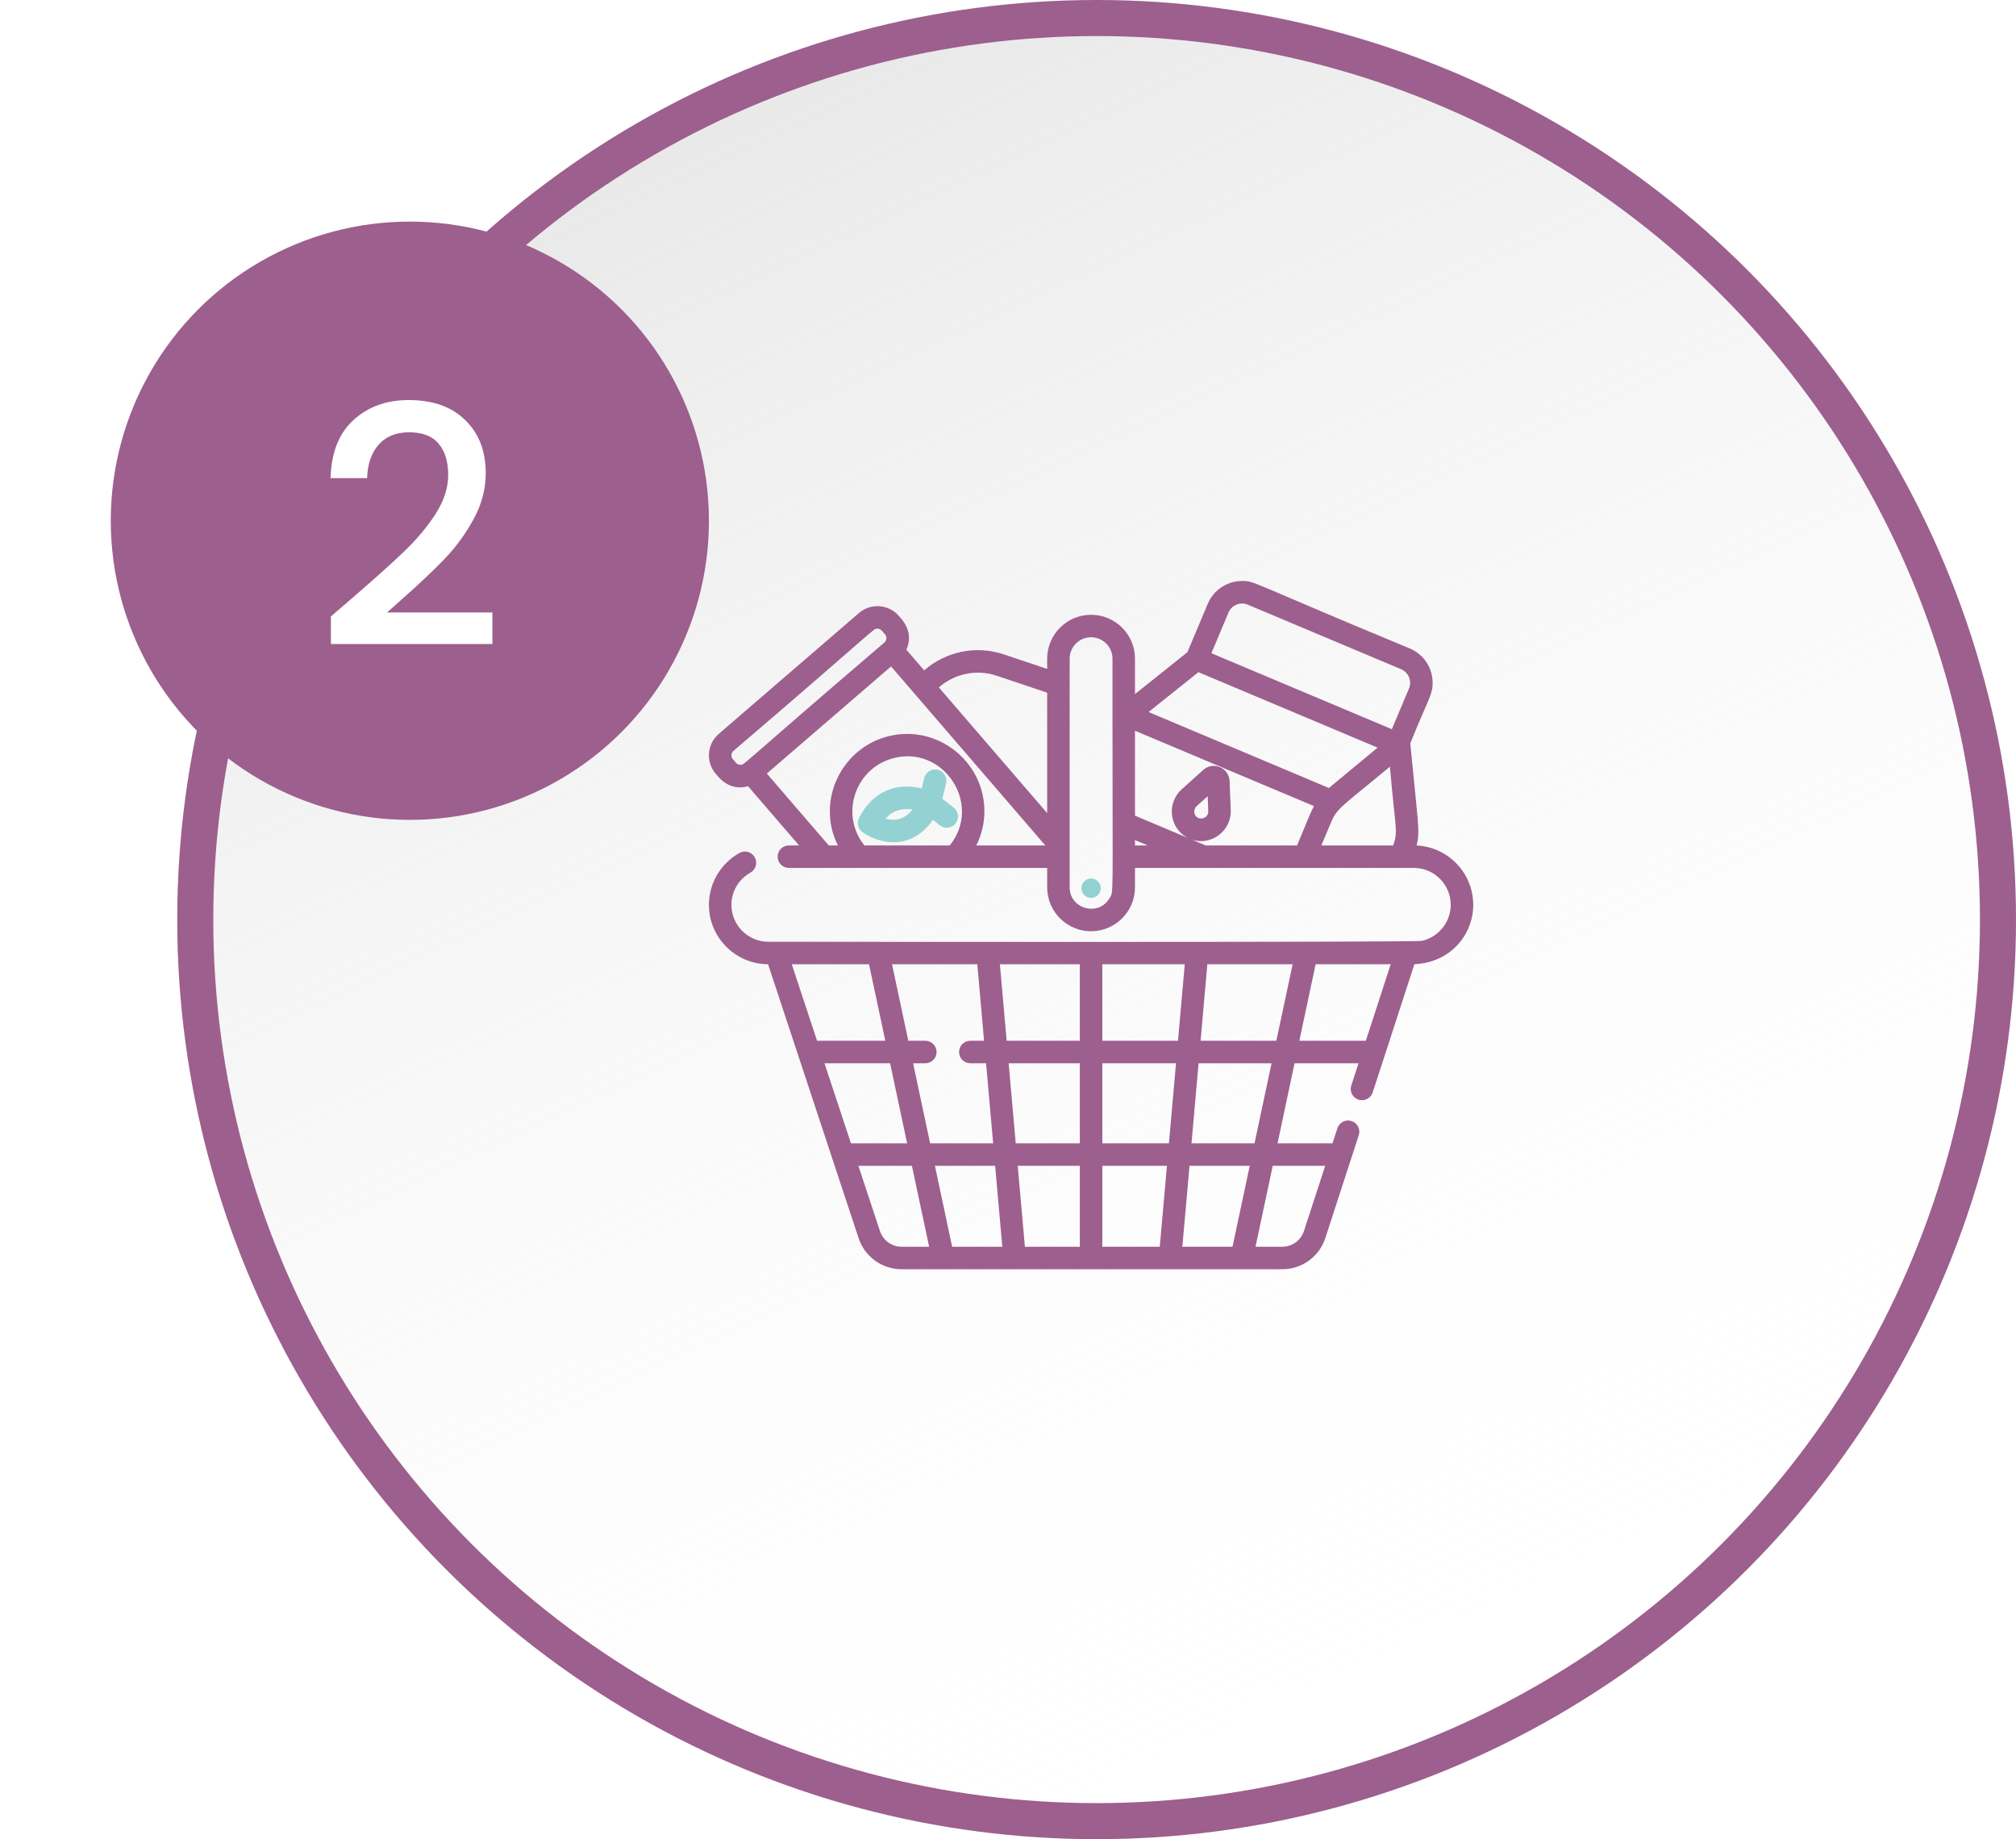 <svg xmlns="http://www.w3.org/2000/svg" fill="none" viewBox="0 0 182 166" height="166" width="182">
<circle stroke-width="3.255" stroke="#9D5F8E" fill="url(#paint0_linear_227_806)" r="81.373" cy="83" cx="99"></circle>
<g filter="url(#filter0_d_227_806)">
<circle fill="#9D5F8E" r="27" cy="37" cx="37"></circle>
<path fill="white" d="M32.032 43.779C33.952 42.118 35.462 40.758 36.562 39.699C37.682 38.618 38.612 37.498 39.352 36.339C40.092 35.178 40.462 34.019 40.462 32.858C40.462 31.659 40.172 30.718 39.592 30.038C39.032 29.358 38.142 29.018 36.922 29.018C35.742 29.018 34.822 29.398 34.162 30.159C33.522 30.898 33.182 31.898 33.142 33.158H29.842C29.902 30.878 30.582 29.139 31.882 27.939C33.202 26.718 34.872 26.108 36.892 26.108C39.072 26.108 40.772 26.709 41.992 27.909C43.232 29.108 43.852 30.709 43.852 32.709C43.852 34.148 43.482 35.538 42.742 36.879C42.022 38.199 41.152 39.389 40.132 40.449C39.132 41.489 37.852 42.699 36.292 44.078L34.942 45.279H44.452V48.129H29.872V45.639L32.032 43.779Z"></path>
</g>
<g clip-path="url(#clip0_227_806)">
<path fill="url(#paint1_linear_227_806)" d="M127.893 76.312C128.203 74.944 128.035 74.545 127.318 67.095C128.947 63.04 129.334 62.75 129.334 61.63C129.334 60.273 128.527 59.058 127.276 58.531C112.681 52.481 113.322 52.44 112.133 52.44C110.777 52.44 109.561 53.248 109.034 54.498L107.194 58.868L102.464 62.647V59.45C102.464 57.265 100.685 55.488 98.5 55.488C96.315 55.488 94.536 57.265 94.536 59.45V60.376L90.627 59.065C88.059 58.202 85.341 58.841 83.432 60.505L81.826 58.643C82.613 56.894 81.2 55.696 81.148 55.595C80.226 54.526 78.608 54.413 77.547 55.328L64.885 66.24C64.322 66.725 64 67.431 64 68.176C64 68.788 64.219 69.379 64.617 69.843C64.714 69.911 65.688 71.482 67.532 70.963L72.138 76.307H71.219C70.658 76.307 70.203 76.762 70.203 77.322C70.203 77.884 70.658 78.338 71.219 78.338C79.398 78.338 86.125 78.338 94.536 78.338V80.09C94.536 82.275 96.315 84.053 98.5 84.053C100.676 84.053 102.464 82.281 102.464 80.09V78.338C108.298 78.338 121.783 78.338 127.639 78.338C129.475 78.338 130.969 79.832 130.969 81.669C130.969 83.233 129.862 84.579 128.374 84.919C127.72 85.069 69.385 85 69.361 85C67.537 85 66.031 83.518 66.031 81.669C66.031 80.467 66.689 79.352 67.747 78.759C68.238 78.485 68.412 77.867 68.137 77.376C67.864 76.888 67.245 76.713 66.756 76.987C65.056 77.938 64 79.732 64 81.67C64 84.62 66.394 87.019 69.34 87.031L77.511 111.749C78.066 113.431 79.63 114.56 81.401 114.56H85.133C85.133 114.56 85.134 114.56 85.134 114.56C85.135 114.56 85.135 114.56 85.135 114.56H112.091C112.091 114.56 112.092 114.56 112.092 114.56C112.092 114.56 112.093 114.56 112.093 114.56H115.757C117.536 114.56 119.103 113.423 119.652 111.73L122.667 102.462C122.841 101.93 122.548 101.356 122.016 101.183C121.483 101.009 120.91 101.302 120.736 101.835L120.294 103.192H115.333L116.87 95.968H122.644L121.992 97.973C121.778 98.631 122.272 99.302 122.959 99.302C123.386 99.302 123.784 99.029 123.924 98.601L127.688 87.029C130.983 86.873 133 84.336 133 81.67C133 78.798 130.731 76.447 127.893 76.312ZM66.84 69.029C66.686 69.029 66.541 68.963 66.442 68.849C66.268 68.602 66.031 68.488 66.031 68.176C66.031 68.022 66.096 67.877 66.211 67.779C79.475 56.439 78.8 56.741 79.212 56.741C79.571 56.741 79.679 57.044 79.895 57.253C80.086 57.473 80.054 57.806 79.841 57.991C66.584 69.323 67.249 69.029 66.84 69.029ZM85.744 76.307H78.039C75.84 73.594 77.128 69.483 80.476 68.482C85.087 67.093 88.77 72.538 85.744 76.307ZM88.138 76.307C88.608 75.366 88.869 74.313 88.869 73.22C88.869 68.594 84.383 65.195 79.894 66.536C75.837 67.749 73.698 72.392 75.641 76.307H74.82L69.228 69.819L80.444 60.151C82.474 62.506 92.714 74.387 94.368 76.307H88.138V76.307ZM94.536 73.389L84.757 62.044C86.141 60.83 88.116 60.363 89.982 60.99L94.536 62.518L94.536 73.389ZM100.167 81.068C99.16 82.772 96.567 82.034 96.567 80.09C96.567 78.154 96.567 62.95 96.567 59.45C96.567 58.385 97.434 57.518 98.5 57.518C99.566 57.518 100.433 58.385 100.433 59.45V64.664C100.433 81.401 100.547 80.423 100.167 81.068ZM108.192 60.67C108.508 60.803 122.933 66.875 124.369 67.48C122.995 68.617 120.116 70.997 119.971 71.121L103.689 64.266L108.192 60.67ZM102.464 76.307V75.824L103.612 76.307H102.464ZM117.095 76.307H108.845L107.542 75.759C109.324 76.402 111.184 75.001 111.108 73.111L111.004 70.499C110.957 69.292 109.52 68.684 108.62 69.496L106.68 71.246C105.272 72.516 105.577 74.823 107.276 75.645L102.464 73.619V65.954L118.625 72.757C118.334 73.27 118.192 73.693 117.095 76.307ZM108.039 72.753L109.026 71.864L109.079 73.192C109.113 74.012 107.945 74.131 107.825 73.353C107.81 73.245 107.8 72.971 108.039 72.753ZM125.777 76.307H119.29L120.182 74.187C120.715 72.917 121.201 72.753 125.481 69.197C125.968 74.964 126.241 74.936 125.777 76.307ZM127.199 62.145L125.653 65.816C124.514 65.337 111.311 59.779 109.36 58.958L110.907 55.286C111.192 54.608 111.971 54.289 112.649 54.577L126.488 60.402C127.165 60.688 127.484 61.465 127.199 62.145ZM71.479 87.031H78.454L79.924 93.938H73.762L71.479 87.031ZM74.433 95.968H80.356L81.893 103.192H76.821L74.433 95.968ZM81.401 112.529C80.507 112.529 79.719 111.959 79.439 111.112L77.493 105.223H82.326L83.881 112.529H81.401ZM82.432 95.968H83.537C84.097 95.968 84.552 95.514 84.552 94.953C84.552 94.392 84.097 93.938 83.537 93.938H82L80.53 87.031H88.229L88.84 93.938H87.598C87.037 93.938 86.583 94.392 86.583 94.953C86.583 95.514 87.037 95.968 87.598 95.968H89.02L89.66 103.192H83.97L82.432 95.968ZM85.957 112.529L84.402 105.223H89.839L90.486 112.529H85.957ZM90.268 87.031H97.485V93.938H90.879L90.268 87.031ZM91.059 95.968H97.485V103.192H91.698L91.059 95.968ZM97.485 112.529H92.525L91.878 105.223H97.485V112.529ZM104.701 112.529H99.515V105.223H105.348L104.701 112.529ZM105.528 103.192H99.515V95.968H106.167L105.528 103.192ZM99.515 93.938V93.938V87.031H106.958L106.347 93.938H99.515ZM111.269 112.529H106.74L107.386 105.223H112.824L111.269 112.529ZM107.566 103.192L108.206 95.968H114.794L113.256 103.192H107.566ZM119.634 105.223L117.722 111.102C117.444 111.955 116.655 112.529 115.757 112.529H113.345L114.9 105.223H119.634V105.223ZM115.226 93.938H108.386L108.997 87.031H116.696L115.226 93.938ZM123.304 93.938H117.302L118.773 87.031H125.551L123.304 93.938Z"></path>
<path fill="#94D1D2" d="M98.5 81.046C98.984 81.046 99.376 80.654 99.376 80.171C99.376 79.687 98.984 79.295 98.5 79.295C98.017 79.295 97.625 79.687 97.625 80.171C97.625 80.654 98.017 81.046 98.5 81.046Z"></path>
<path fill="#94D1D2" d="M86.095 72.892L85.074 72.088L85.411 70.703C85.544 70.159 85.21 69.609 84.665 69.477C84.12 69.344 83.57 69.678 83.437 70.224L83.211 71.157C80.916 70.607 78.797 71.411 77.553 73.816C77.323 74.26 77.451 74.804 77.853 75.101C77.98 75.195 79.146 76.02 80.666 76.02C81.692 76.02 83.07 75.639 84.22 74.001C84.714 74.34 84.931 74.705 85.467 74.705C86.429 74.705 86.852 73.487 86.095 72.892ZM79.946 73.88C80.466 73.306 81.103 73.024 81.875 73.024C82.052 73.024 82.225 73.039 82.385 73.063C81.685 73.922 80.885 74.153 79.946 73.88Z"></path>
</g>
<defs>
<filter color-interpolation-filters="sRGB" filterUnits="userSpaceOnUse" height="74" width="74" y="10" x="0" id="filter0_d_227_806">
<feFlood result="BackgroundImageFix" flood-opacity="0"></feFlood>
<feColorMatrix result="hardAlpha" values="0 0 0 0 0 0 0 0 0 0 0 0 0 0 0 0 0 0 127 0" type="matrix" in="SourceAlpha"></feColorMatrix>
<feOffset dy="10"></feOffset>
<feGaussianBlur stdDeviation="5"></feGaussianBlur>
<feComposite operator="out" in2="hardAlpha"></feComposite>
<feColorMatrix values="0 0 0 0 0 0 0 0 0 0 0 0 0 0 0 0 0 0 0.2 0" type="matrix"></feColorMatrix>
<feBlend result="effect1_dropShadow_227_806" in2="BackgroundImageFix" mode="normal"></feBlend>
<feBlend result="shape" in2="effect1_dropShadow_227_806" in="SourceGraphic" mode="normal"></feBlend>
</filter>
<linearGradient gradientUnits="userSpaceOnUse" y2="168.441" x2="104.696" y1="-112.294" x1="-26.721" id="paint0_linear_227_806">
<stop stop-color="#ACACAC"></stop>
<stop stop-opacity="0" stop-color="white" offset="1"></stop>
</linearGradient>
<linearGradient gradientUnits="userSpaceOnUse" y2="114.56" x2="98.5" y1="52.44" x1="98.5" id="paint1_linear_227_806">
<stop stop-color="#9D5F8E"></stop>
<stop stop-color="#9D5F8E" offset="1"></stop>
</linearGradient>
<clipPath id="clip0_227_806">
<rect transform="translate(64 49)" fill="white" height="69" width="69"></rect>
</clipPath>
</defs>
</svg>
